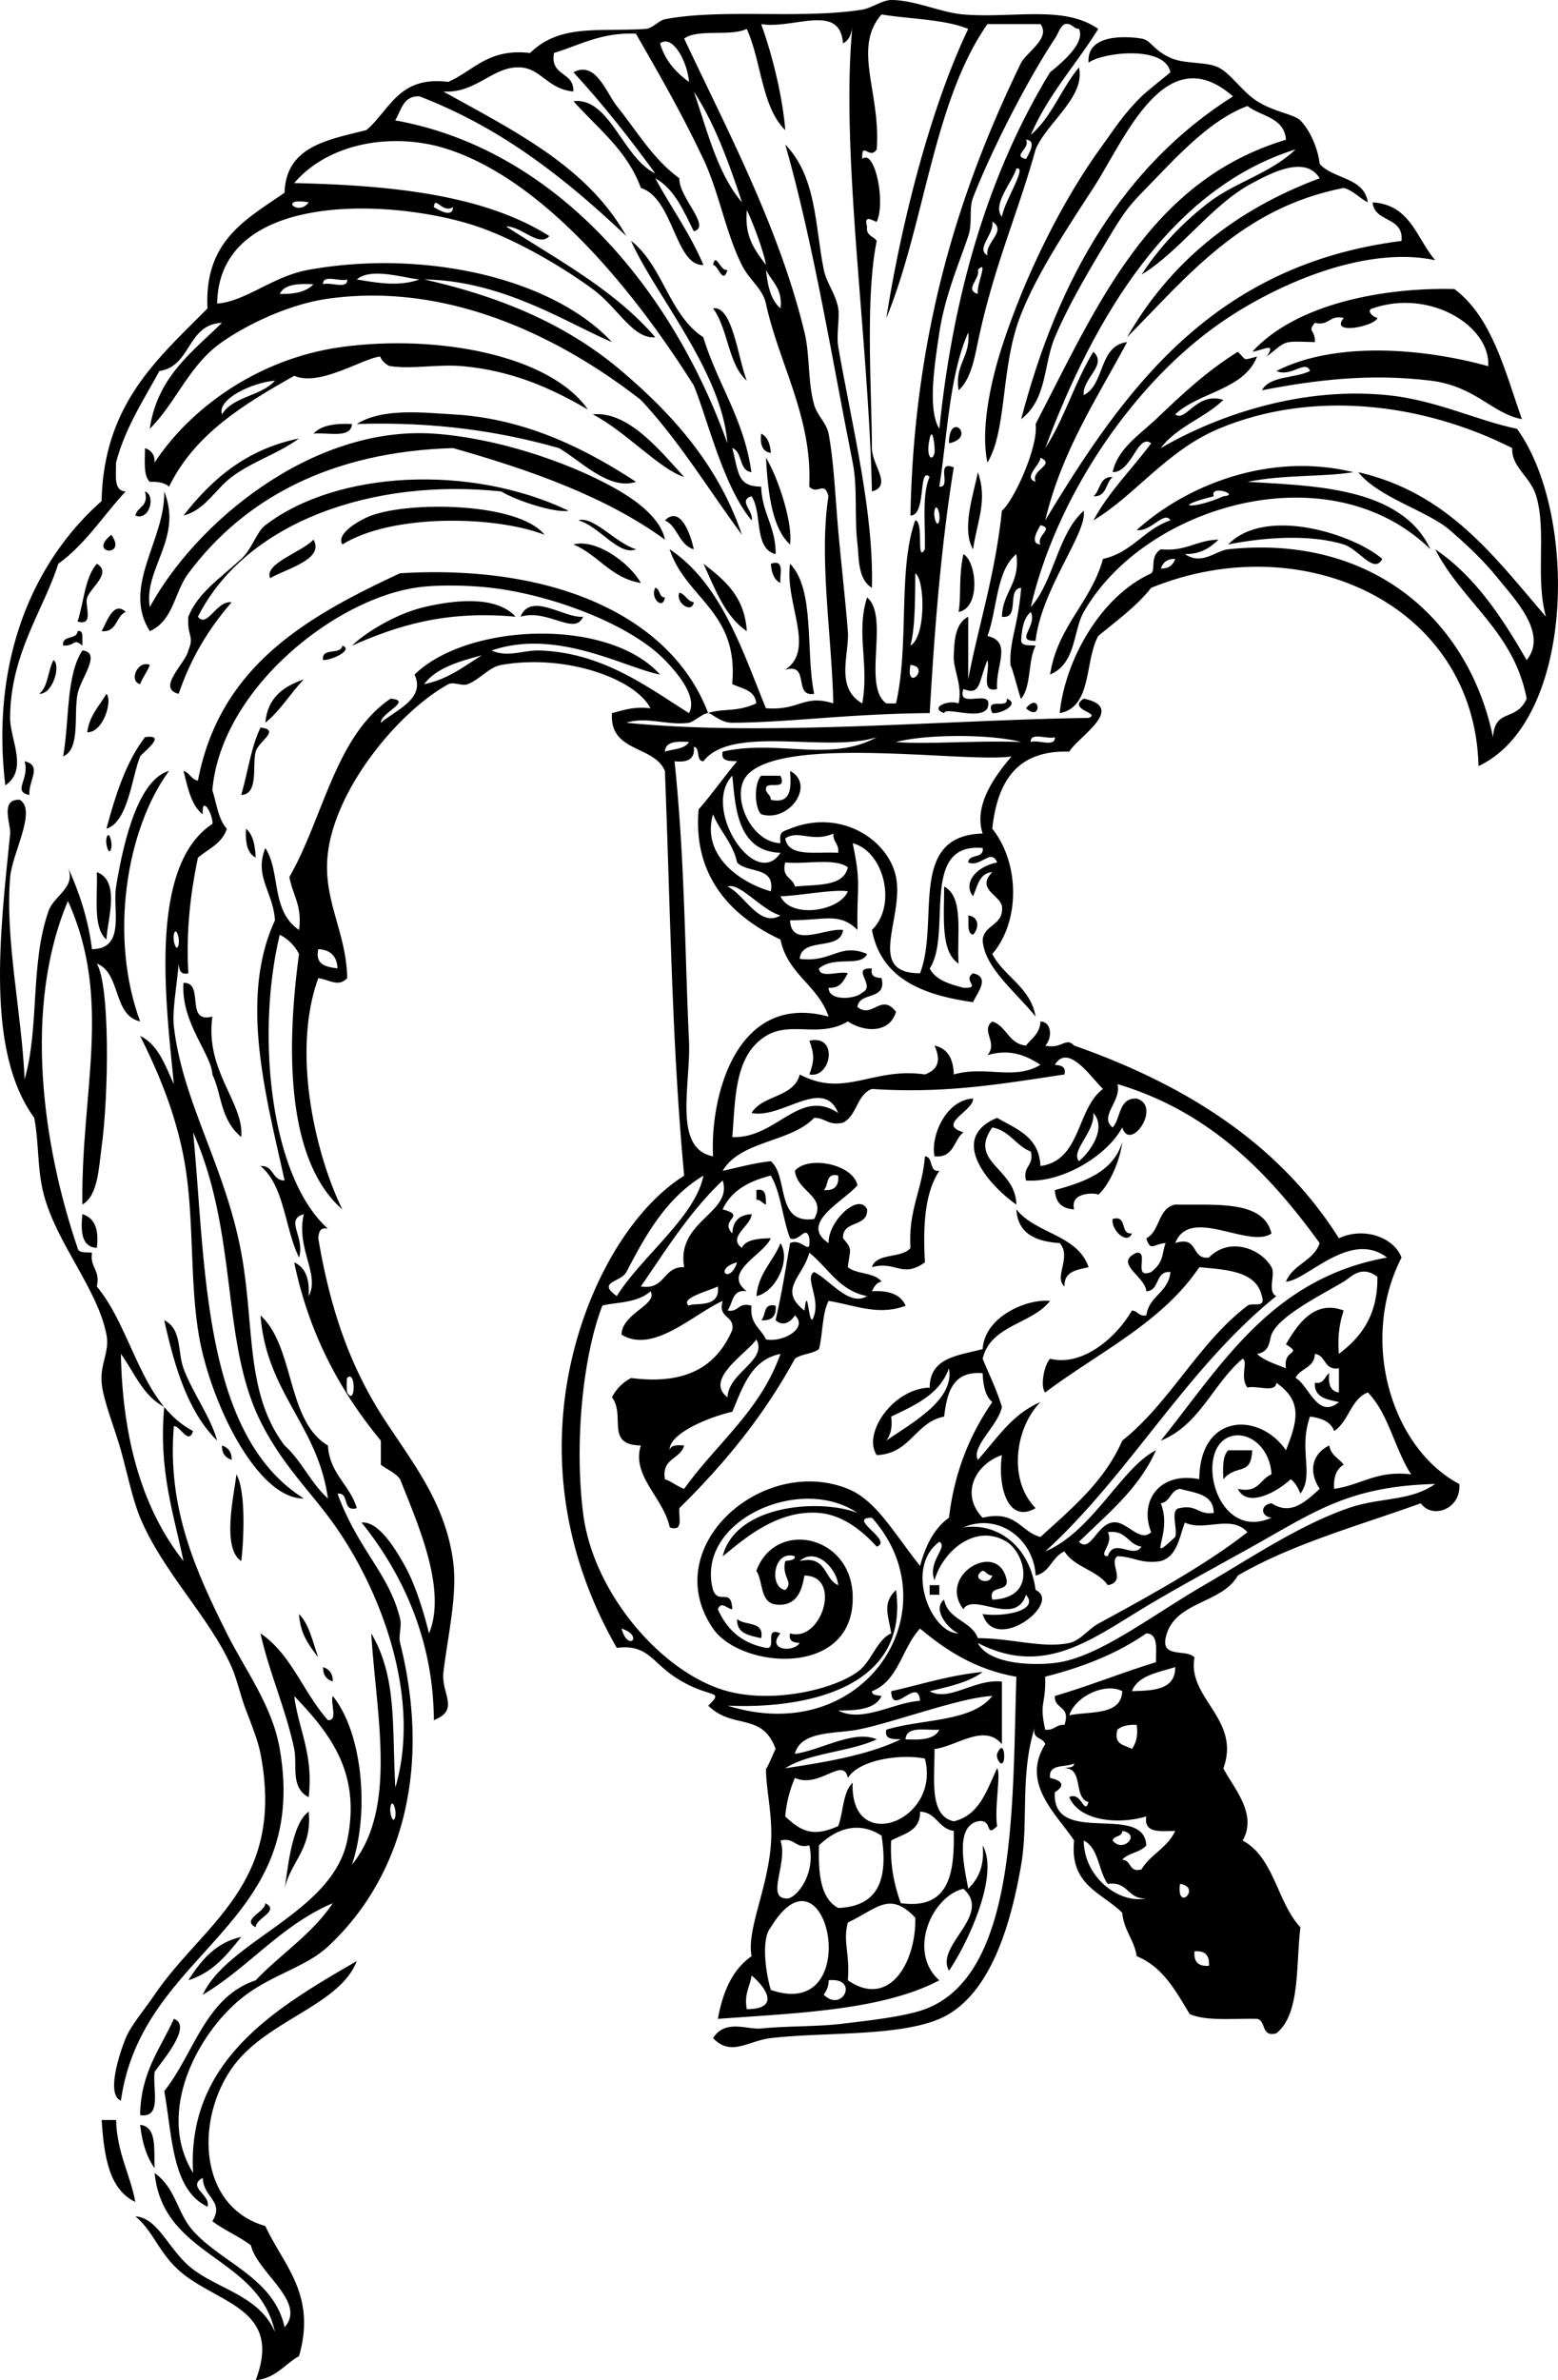 <svg xmlns="http://www.w3.org/2000/svg" viewBox="0 0 260.102 397.048"><path clip-rule="evenodd" d="M145.57 98.056c-2.419-1.391-2.162-5.2-2.412-7.232-.559-4.554.05-9.401-.803-13.665-3.284-16.379-6.482-36.3-11.253-53.047 5.288 5.471 4.936 13.6 6.429 20.897.465 2.267 1.957 3.894 2.412 6.43.273 1.524-.354 4.411 0 6.43 2.39 13.64 5.95 27.593 5.62 40.187zM218.71 61.889c-.774-1.989-3.085 1.107-5.625 0 9.728-4.975 24.328-3.86 35.366-.804.431-6.633-9.654-12.969-19.291-9.646-1.127.284-.069 1.415.805 1.607-.487 1.404-8.111 2.942-5.627 0-2.458-.583-2.365 1.387-4.823.804-1.34 1.598.074 1.022 0 3.215-5.564-.142-4.537-.348-8.035 2.411 1.657-2.519-.555-1.048-2.413-.804 7.398-8.115 22.243-10.758 33.757-10.449 6.263 4.721 8.391 13.578 11.253 21.701-5.012-.942-7.718-5.508-15.271-6.429-10.14-1.238-19.178-.114-28.131 1.607 1.3-2.439 5.53-1.963 8.03-3.213z" fill-rule="evenodd"/><path clip-rule="evenodd" d="M223.53 61.085c-5.15-.928-1.77 2.455 0 0zM119.04 51.439c3.234-.536 4.13 8.18 5.626 12.057-3.14-2.753-3.1-8.69-5.63-12.057zM196.2 69.123c1.723 1.407 3.601-3.868 8.038-2.411-3.137 3.026-7.827 4.495-10.45 8.037 7.966-4.645 22.205-10.374 37.776-8.84 8.145.801 14.875 4.207 21.701 5.625 10.22 14.139 9.682 48.699-6.431 56.262-.654-26.881-29.251-40.076-54.652-29.739-2.476 3.152-5.773 5.48-8.84 8.038-2.302 4.131-.964 11.898-6.431 12.86.892-8.806 6.771-19.444 15.271-23.309.805-.635-.3-2.812 1.605-4.019 4.186.434 5.96-1.545 9.646-1.608-1.375 1.304-2.924 2.433-5.626 2.412 2.892 1.947 5.117-.581 7.235-.804 24.133-2.551 40.174 11.865 44.205 31.345.371-4.963 3.809-2.44 5.627-6.429-2.141-11.257-10.737-16.055-15.272-24.916 6.713 4.539 11.14 11.366 15.272 18.485 3.611-4.449-2.056-10.218-4.825-13.664-2.221-2.765-4.859-5.308-8.035-8.037-3.789-3.254-11.694-5.283-15.271-9.645 15.042 3.442 22.791 14.18 31.346 24.112-1.812-6.576.136-14.098-1.609-20.093-.966-3.328-4.189-4.831-4.018-8.038-15.102-7.626-33.532-9.733-49.029-3.215-8.692 3.658-14.026 11.201-20.896 15.272 2.637-4.865 6.452-8.55 9.646-12.86-2.275-1.698-3.183 4.826-6.43 4.823.8-3.88 4.424-6.182 7.232-8.842 4.392-4.158 8.134-7.754 13.663-11.252 1.549 1.488.636 1.473 3.215.804-2.18 5.574-9.64 5.877-13.66 9.634zm-2.41 25.718c1.384.043 2.062-.618 2.412-1.607-1.38-.043-2.06.619-2.41 1.607zM106.18 80.375c-4.49 1.526-9.282-3.565-12.86-5.626-9.807-2.785-20.749-4.435-33.756-4.018 4.337-2.736 11.173-1.876 16.075-1.607 12.631.69 22.894 6.259 30.541 11.251zM58.764 70.73c-.18 2.5-4 1.357-6.43 1.606 1.284-1.393 3.617-1.74 6.43-1.606zM158.43 73.944c0-5.598 4.67-.921 0 0z" fill-rule="evenodd"/><path clip-rule="evenodd" d="M111.01 90.02c-9.771-7.109-22.218-11.54-35.365-15.271-20.487.593-34.928 8.453-44.206 20.898-2.38 3.19-2.395 7.788-6.43 9.645-4.718-7.465 2.583-15.2 2.411-23.309 3.145 7.88-3.479 12.881-2.411 19.29 7.578-13.958 26.968-30.31 47.42-28.935 10.122.681 21.795 4.503 29.739 8.842 3.5 1.915 8.1 5.024 8.84 8.843zM127.08 72.336c1.079.53 1.497 1.719 1.607 3.215-1.41-.193-1.83-1.382-1.61-3.215zM127.88 76.355c2.125 3.513 4.505 11.016 4.018 14.468-2.87-2.582-3.68-8.114-4.02-14.468zM163.25 78.767c1.646 4.656-.057 7.922-.803 12.86-2.01-3.372.17-9.446.8-12.86zM24.202 81.982c1.845.631.782 4.976-1.607 4.019.343-1.534 2.296-1.455 1.607-4.019zM111.01 86.805c2.662-2.609 4.34 2.585 4.822 4.823-2.51-.707-2.64-3.793-4.82-4.823zM230.76 93.234c-1.364 2.645-3.883-1.619-6.43-2.41-5.528-1.719-13.202-1.223-19.289 0 6.3-6.469 21.03-1.669 25.72 2.41zM18.576 89.216c2.801 3.763-4.056 3.237 0 0z" fill-rule="evenodd"/><path clip-rule="evenodd" d="M95.735 90.824c3.699-1.002 9.336 2.974 11.253 6.429-5.05-.841-7.094-4.697-11.255-6.429zM160.84 92.431c2.247 1.312 2.891 9.016-.806 9.644.48-2.862-.05-5.648.81-9.649zM16.165 94.039c2.544 1.485-.936 3.901-1.607 5.625-.498 1.279 1.272 4.823-1.607 4.019 1.049-3.23 1.214-7.355 3.214-9.641zM117.44 94.039c3.479 2.683 6.889 5.435 7.234 11.252-3.67-2.49-5.29-7.036-7.23-11.251zM128.69 94.039c2.418-.811 1.424 1.79 1.607 3.214-1.08-.529-1.5-1.718-1.61-3.214zM131.9 94.039c4.216 4.357 2.548 14.6 4.021 21.701-3.557.609-.64-5.257-4.823-4.019 5.15-3.43-.14-11.12.8-17.681zM109.4 98.056c.873.199.545 1.599 1.607 1.608-.35 2.226-2.53.041-1.61-1.608zM113.42 98.86c1.056.284 1.265 1.415 2.411 1.607-.33 2-3.12.05-2.41-1.61zM86.091 102.88c-11.815-1.097-19.883 1.551-27.327 4.823 2.164-2.112 7.246-5.3 12.056-6.43 4.958-1.16 11.953-2.007 15.271 1.61zM20.987 102.08c-1.697.715-1.396 3.427-4.019 3.215.877-1.64 2.032-5.12 4.019-3.22zM97.343 102.88c-1.389 3.264-5.898-1.386-10.449 0 1.724-4.223 7.39.32 10.449 0zM12.95 105.29c.684-.148.758.313.804.804v1.607c-1.597-1.339-1.021.073-3.215 0-.247-1.85 2.321-.89 2.411-2.41zM13.753 108.5c3.306.361-.316 4.707-.804 7.234-.682 3.544.524 9.219-2.412 10.448 1.067-5.89.451-13.47 3.216-17.68zM25.006 110.92c-.419 1.188-1.19 2.025-1.608 3.215-1.955-.51-.425-4.07 1.608-3.22zM50.726 113.33c-2.25 2.305-3.893 5.216-6.431 7.234.366-4.19 3.035-6.07 6.431-7.23zM17.772 115.74c1.046 1.1-.483 6.443-3.215 6.429.375-2.84 2.03-4.4 3.215-6.43zM168.07 116.54c2.35.897-1.022 2.612-2.412 2.411-1.25-2.85 2.73-.48 2.41-2.41zM171.29 118.15c2.43-2.97 2.71 2.44 0 0zM43.492 121.36c3.416.419-.276 2.216-.804 4.019-.621 2.125.576 7.133-2.411 7.234 1.079-3.74 1.638-8 3.215-11.25zM24.202 122.97c3.992-.57-.596 2.718-.804 3.215-1.373 3.28-1.97 10.931-5.626 12.057 1.522-5.71 3.295-11.17 6.43-15.27zM4.109 126.99c3.053.732.587 3.23.804 5.626-2.93-.61.076-2.57-.804-5.63zM131.9 128.6c4.324 2.278-.158 8.683-4.821 7.234-1.183-1.169-1.183-5.261 0-6.43h3.215c1.25 2.857-2.73.485-2.411 2.411.152.651.806.802.804 1.607 3.41.74 3.43-1.92 3.21-4.82zM41.081 138.24c1.153.991 1.522 2.764 1.607 4.823-1.403-.73-1.774-2.51-1.607-4.82zM17.772 139.85c.307-1.53 1.022.512.804 1.608-.306 1.53-1.022-.51-.804-1.61zM17.772 156.73c-2.321-1.965-1.444-7.128-1.607-11.252 4.016 1.48 1.742 8.01 1.607 11.25zM157.62 147.89c3.374 1.718 2.084 8.097 2.41 12.86-3.06-2.02-2.39-7.79-2.41-12.86zM161.64 152.71c1.861.224 1.845 2.147.803 3.215-1.08-.24-.66-2.01-.8-3.21zM135.12 179.23c.84-2.276.84-3.349 0-5.626 4.94-1.13 3.66 6.36 0 5.63zM162.45 183.25c.163 2.028-6.193 4.33-1.607 5.626-1.653 1.294-1.554 4.342-4.823 4.019-.7-3.1 1.7-9.36 6.43-9.65zM154.41 192.9c1.519.089.557 2.657 2.41 2.411-2.375 3.517-2.775 9.01-2.41 15.271-3.828 2.736-4.875-.328-8.841.805.744-2.471 5.032-1.398 6.431-3.215-.41-6.29 2-9.77 2.41-15.26zM126.28 198.52c1.715-.375 1.53 1.148 1.607 2.411-.651-.152-.802-.806-1.607-.804v-1.61zM169.68 201.74c3.168 4.063 10.244 4.224 12.056 9.645-1.958.453-4.133.688-4.018 3.216-1.86-1.558 1.26-4.899-.803-7.235-4.03-.26-6.99-1.58-7.24-5.62zM13.753 202.54c2.071.608 2.793 2.564 2.411 5.627-2.533-.15-2.714-2.65-2.411-5.63zM185.76 203.34c2.582-.704 1.101 2.65 3.215 2.413-.82 2.03-3.56-.63-3.22-2.41zM130.3 207.37c1.815 2.919-.886 8.198-4.019 8.841.35-3.93 2.81-5.76 4.02-8.84zM127.08 220.23c.858-.75.25-2.965 2.411-2.41.15 1.75-.66 2.55-2.41 2.41zM27.417 220.23c3.007 1.522 2.19 5.258 3.215 8.035 1.51 4.097 4.505 8.015 5.625 12.059-4.87-4.78-7.09-12.2-8.84-20.09zM37.062 241.12c.989.352 1.651 1.028 1.608 2.412-.989-.35-1.651-1.03-1.608-2.41zM205.04 241.93h4.018c-.236 4.452-2.512 2.155-4.822 4.822-.11-1.98-.12-3.87.8-4.82zM39.473 245.95c1.749 3.059 1.115 12.206.804 14.466-3.287-2.16-1.232-10.89-.804-14.47zM155.21 264.43h1.605v1.605h-1.605c-.01-.54-.01-1.07-.01-1.61zM123.06 270.06c1.201 1.209 4.583.239 4.019 3.215-1.96-.46-4.13-.7-4.02-3.22zM53.941 278.09c.989.353 1.65 1.031 1.607 2.413-.988-.34-1.651-1.02-1.607-2.41zM166.46 292.56c1.216-2.839 1.524 1.479.805 1.605-.47.09-1-1.12-.8-1.6zM44.295 317.48c2.512 1.296-1.648 2.545-1.607 4.018-2.511-1.3 1.649-2.55 1.607-4.02zM40.277 323.1c-2.379 2.98-4.743 5.974-8.84 7.233 2.111-3.24 4.46-6.25 8.84-7.23zM29.025 336.77c3.178 1.134-1.894 6.95-3.215 8.843-.376 2.837 1.313 7.742-2.412 7.23.075-7.16 3.384-11.08 5.627-16.07zM16.968 353.65h2.412c.15 5.477 2.315 8.936 3.215 13.665-4.389-2.05-5.235-7.64-5.627-13.67zM23.398 354.45c2.876.339 2.261 4.168 2.412 7.232-1.345-1.87-2.1-4.33-2.412-7.23z" fill-rule="evenodd"/><path clip-rule="evenodd" d="M125.47 78.767c-2.171-.241-1.441-3.382-3.215-4.019 1.104 4.351.893 6.393 4.823 6.43.121 4.433 2.46 6.649 2.411 11.253-3.677-.878-2.187-6.923-4.019-9.646-2.356.681.48 2.587 0 4.019-4.749-5.707-7.34-16.929-9.646-22.505-8.215-13.054-23.561-33.634-40.991-39.384-8.8-2.903-19.777-1.306-25.72 5.626 15.766.356 31.55 1.836 42.598 8.841-1.736 1.943-4.692-1.692-7.233-1.607 8.806 5.66 18.234 10.699 24.916 18.486-3.747.31-6.211-4.92-10.449-8.038-4.818-3.544-12.63-8.192-19.29-10.448-13.529-4.583-43.104-6.249-43.403 12.859 4.774-.339 9.222-4.536 15.272-5.626 19.199-3.461 40.66 1.326 50.636 12.057-7.544-3.176-18.15-10.247-31.346-10.449 12.984 2.919 23.925 7.594 32.954 15.272 8.243 7.01 16.081 15.469 20.093 27.327-5.576-7.551-10.525-15.73-16.878-22.504-11.671-9.103-30.771-19.91-52.244-16.879-6.331.894-13.278 4.155-17.683 7.234-5.527 3.864-7.489 9.886-12.055 14.467 1.26-8.651 7.053-12.772 12.055-17.682-5.888.273-5.072 7.251-10.448 8.038-2.63 4.872-5.657 9.346-7.234 15.271.012 2.131-.446 4.732 1.607 4.823-3.758 4.012-6.72 8.82-11.253 12.057-2.444 7.721-8.013 15.047-8.037 25.719-.009 3.63 3.069 8.616-.804 11.253-2.515-21.17 4.847-37.519 16.074-47.421.352-16.26 9.437-23.785 17.683-32.15-.588-11.304 6.534-14.898 12.859-19.29.254-7.783 7.252-8.822 13.663-10.449 3.919-3.315 5.367-9.102 13.664-8.037 4.283-1.879 6.681-5.644 13.664-4.823 5.017-4.922 11.519-3.499 19.291-4.019 1.159-.077 2.19-1.411 3.215-1.608 9.531-1.829 22.68.024 32.952-1.607 1.51-.237 3.39-1.606 4.83-1.606 3.933 0 8.344 2.112 12.056 2.411 8.409.678 16.775-1.606 22.506 2.412-3.688 5.959-8.354 10.939-11.256 17.682 3.48-2.951 5.097-7.764 8.04-11.251 1.118 4.882-5.31 9.149-7.235 13.663-3.015 10.898-6.904 19.207-9.645 32.15-.535 2.523-1.134 6.2-3.216 8.038-.667-4.42 2.015-5.489 1.61-9.645-3.122 7.06-3.459 16.903-4.825 25.72 2.132.257-.75-4.503 2.412-3.215-2.386 14.631-3.373 30.069-4.018 40.992-13.854.116-23.493 1.572-32.955 1.607-1.993.007-3.363-1.558-4.019-1.607-.758-.06-2.479 1.497-3.215 1.607-3.481.52-7.025-1.1-10.448 0 23.146 2.331 52.873-.466 77.158-.805 2.219-.811-3.681-1.389-.803-3.214 7.283 1.509-1.021 6.388-2.412 8.84-8.858-.286-12.021 5.125-12.86 12.86 4.592 5.748 4.681 15.456 0 20.897 2.027 3.869 6.334 5.456 7.234 10.448-3.204-4.018-8.684-8.259-8.84-12.859.335-2.61 3.578-2.315 3.215-5.626-.574-1.937-4.296-2.843-1.609-5.625-2.217.192-2.449 2.369-3.213 4.018-1.708-2.133.422-4.91 4.018-5.625-.992-2.442-2.763.871-4.82 0 .087-1.519 2.656-.558 2.41-2.411-10.624-.979-5.017 14.273-8.841 20.093 1.001 1.943 3.294 2.599 5.626 3.215 3.176.136-.257-1.234 1.607-2.411 2.965.646.665 3.309 0 4.823-8.445-1.202-15.36-3.932-16.879-12.057 4.221-4.057 2.054-13.083-3.215-14.467 1.471 6.989.668 6.774.803 14.467-3.032-2.992-5.467-1.593-11.253-1.608.179 4.678 5.852 1.265 8.841 1.608-.409 3.607-6.936 1.101-7.23 4.822 5.381.691 6.682-2.77 11.25-.804-1.07 2.261-5.395.198-8.037 2.412.102 1.775 3.408.341 4.822.804-.698 1.177-1.203 2.547-3.215 2.411.015 2.335 4.542 1.9 5.625.804 2.399-1.153-2.112-4.189 1.609-4.019-.295 1.367.627 1.516 1.605 1.607.927 3.873-3.737 2.157-4.018 4.823 2.469 2.014 3.975-2.426 6.431.804-1.017 3.474-5.034 3.536-8.038 1.607-4.786 2.827-9.528-.127-13.663 2.41-5.23 3.209-5.099 10.187-5.626 16.879 7.415.282 11.198-8.327 17.682-4.019-2.559-6.121-9.334 1.028-14.467 0 1.792-3.03 7.086-2.56 8.039-6.43 7.482 3.993 12.242-1.281 20.896 0 2.319-.857 2.665-2.437 1.607-4.822 2.187.493 3.15 2.208 3.215 4.822 5.371-1.527 10.037 1.044 14.469-1.607-2.635-1.747-5.352-2.66-8.843-1.607 1.806-2.136-1.203-4.093.803-5.625 2.423.793 2.704 3.728 5.627 4.018.938-1.206 2.321-1.964 2.413-4.018 2.045.081 1.896 2.994.803 4.018 2.779.653 3.394-1.501 4.822 0 18.843 6.608 34.365 16.54 44.207 32.149 4.163-1.967 9.194-.154 10.447 3.215-7.163 14.035-1.529 31.903 9.644 37.776.359 4.15-4.475 5.954-6.428 3.215-10.444 3.76-21.588 6.813-30.544 12.056-2.699 4.804-10.776 4.227-12.056 10.45-.688 3.367 3.598 1.76 4.823 3.215-1.26 6.792 7.805 10.281 4.822 18.486 1.519 3.054 5.808 7.562 3.215 12.056 5.254 2.784 5.754 10.319 9.646 14.468-.783 6.45.009 14.477-4.02 17.684-2.58.704-1.667-2.087-3.216-2.413-3.924-.094-8.471.433-11.25-.803-2.33-3.833-4.455-7.87-8.843-9.646-.429-2.786-2.149-4.28-2.41-7.234-3.34-3.356-8.834-4.562-8.038-12.056-2.846-4.347-8.979-9.506-4.822-16.075-.347-1.262-2.528-.688-1.608-3.216-2.682 7.925-1.148 15.972-2.41 23.311-1.622 9.433-4.764 20.526-12.055 24.916-6.555 3.942-20.296 2.897-29.74 4.019-3.862.459-6.608 3.145-9.646 0 2.039-3.23 5.715-1.373 8.038-1.608 4.293-.435 9.309-.276 13.662-.805 4.207-.509 10.354-1.181 13.665-2.41 15.479-5.747 14.588-34.052 15.271-55.457-6.826-1.212-11.703-4.372-16.075-8.038-3.007 3.154-3.578 8.742-8.036 10.448.022.783.983.624 1.605.805-1.033 2.18-3.993 2.435-7.232 2.41 4.028 2.128 9.323-1.375 13.663-1.607-.335-4.266-4.671 2.843-4.82-1.607 5.029-1.131 9.667-2.656 15.271-3.215-2.289 1.731-5.602 2.436-8.841 3.215 3.211 1.845 7.505-2.116 12.056-1.607v10.448c-2.967-3.535-7.507.328-11.253.805.035 5.055-.946 11.124 3.215 12.056 4.331-1.025 5.502-5.213 7.233-8.841.689.742-.472 6.454 0 9.646-2.114 2.088-.631-1.301-3.215-.805-3.964.904-2.178 7.968-1.605 11.253 1.614-1.6 2.749-3.681 2.41-7.233 2.871 5.014-2.646 16.582-5.625 20.896-2.367-4.221 7.339-9.25 2.41-13.663-5.343 1.272-9.341 10.591-4.021 15.271-9.484 4.981-23.484 5.449-36.972 6.43.821-4.537 2.455-8.262 5.627-10.448-.839-4.359 2.593-10.963 3.215-18.485.397-4.812-.854-9.424-.804-12.86-.008.539 1.569-3.321 1.607-3.215-2.218-6.193-7.115-3.189-11.253-7.235 2.909-2.854.143-.97-5.626-4.82-3.855-2.576-4.585-5.465-9.644-4.825-6.131-10.707-10.475-24.303-8.842-40.187 1.692-16.456 9.899-32.173 20.094-38.579-2.035-21.762-2.255-42.696-3.214-67.514-1.825-4.337-9.279-3.045-8.841-9.644 1.925-.487 3.667-1.156 6.43-.804-2.475-4.902-14.125-9.145-24.916-7.234-2.062.365-3.529 2.406-5.626 3.215-.881.339-2.397-.454-3.215 0-8.312 4.606-18.752 17.229-20.093 28.131-.96 7.803 3.102 13.113 3.215 20.897-1.502 1.573-2.944.248-4.823 0-4.541 12.529-.362 29.672 4.019 38.581-9.842-8.575-9.164-28.437-7.234-42.6a7.245 7.245 0 00-3.215-3.215c-4.047 16.847-1.521 40.484 8.038 49.029-1.367-.296-1.516.626-1.607 1.605 2.024 11.971 5.346 21.574 11.252 30.543 4.745 7.205 9.98 13.798 11.253 23.309.752 5.623-.854 12.219-1.608 18.486-.439 3.656 2.845 6.3-1.607 8.037-.053-12.701-4.706-23.812-12.057-32.953 2.718-.271 5.45 4.011 7.234 7.234 1.802 3.255 3.156 7.767 4.019 11.251 3.113-7.47-2.147-18.852-4.823-25.719-.789-1.085-2.144-1.607-3.215-2.412v-4.018c-6.659-8.077-11.932-17.54-14.467-29.739 1.869.81 2.592 2.768 2.412 5.626 1.951-3.585-2.162-7.999-.804-13.663-3.254.867.246 3.826-.804 7.232-2.375-4.857-2.447-12.019-6.431-15.27 2.272-.129 1.872 2.414 4.019 2.411-3.028-13.799-7.667-30.309-1.607-43.403-.295-4.754-3.515-7.301-1.608-12.055 2.603 4.01.876 10.464 5.627 13.663.573-4.056-1.099-5.868-1.608-8.842 5.674-9.865 7.632-23.445 16.878-29.737 3.854.283-1.716 2.407-1.607 4.019 2.48-2.144 7.5-3.968 5.626-8.038 8.773-8.585 32.309-9.624 40.992 0-5.952-1.155-17.229-7.766-28.131-4.019 2.73 1.23 5.316-.092 8.037 0 10.499.357 17.948 6.069 24.916 10.449 1.517-2.794-2.174-6.938-4.018-8.842-5.823-6.01-18.925-10.882-28.935-12.057-3.54-.414-9.106-.604-12.861 0-13.984 2.253-32.376 17.288-33.757 33.758.708 2.239 1.004 4.891 2.412 6.43-.771 2.443-3.074 3.355-4.822 4.823-1.193 5.772-2.004 11.927-1.607 19.29-1.367.296-1.518-.626-1.608-1.608-.269 3.438-1.105 7.825-.804 10.448 1.453 12.656 8.605 23.432 11.252 37.776 2.273 12.323.637 23.431 7.234 32.149 2.83 2.527 4.405 6.312 7.234 8.84-1.685-12.247-10.263-17.598-11.253-30.541 5.737 5.247 4.334 17.635 11.253 21.701.306 4.785 3.653 6.525 4.823 10.45-2.583.704-1.102-2.65-3.215-2.413 3.416 9.378 8.635 13.333 10.448 20.898.304 1.266-.315 2.756 0 4.018 5.353 21.368.067 39.401-12.056 50.637-3.605 3.34-9.018 4.605-13.664 8.038-7.676 5.669-15.29 19.321-8.84 29.736-1.141-19.003 14.365-27.831 27.327-35.364-2.741 7.177-14.274 9.695-20.094 16.879-6.891 8.508-6.805 23.998 4.822 27.328 3.026 6.548 8.58 11.393 5.627 21.701-2.407 1.342-3.834 3.667-7.234 4.018 4.431-11.651-5.681-12.669-12.056-17.681-4.061-3.193-4.914-7.14-8.038-9.646 3.907.227 5.623 5.83 9.646 8.84 4.567 3.42 11.111 4.515 13.663 10.451-2.779-12.761-18.675-12.404-20.093-26.526 3.581 2.541 3.71 6.603 6.43 9.646 4.794 5.366 13.444 7.801 15.271 16.075 3.743-4.185-4.53-9.082-5.626-13.663-1.978-1.505-4.452-2.515-6.43-4.018 2.038-3.383-1.478-3.854-1.606-7.235-2.734 1.519 1.376 2.817.804 4.823-5.994-2.848-5.863-11.818-7.234-19.291 4.992-6.258 6.837-15.666 15.271-18.485 4.182-4.393 9.439-7.707 12.86-12.858-8.653 3.67-13.972 10.674-21.701 15.271 4.184-9.075 21.602-13.647 24.112-25.721 2.327-11.192-2.702-17.707-8.842-24.111.74 5.69 3.233 9.626 2.412 16.876-3.108-1.611-1.86-5.382-2.412-8.035-1.357-6.533-4.293-13.1-5.626-19.291 5.136 3.438 7.188 9.959 11.253 14.468 1.743.135.363-2.852.804-4.018 4.857 5.924 6.226 19.049 3.215 28.131 7.63-9.46 4.054-24.803 3.214-38.581 4.335 7.338 3.444 15.436 4.019 25.721 4.437-14.996-2.438-33.105-10.448-44.206-3.924-5.438-8.482-9.698-12.057-16.879-6.648-13.358-3.679-31.191-11.251-48.224 2.126 21.892 1.461 50.415 18.486 61.083-6.947.101-14.08-12.864-16.878-24.111-2.496-10.027-1.14-22.354-3.215-32.952-1.531-7.82-4.375-14.345-7.234-20.095 3.068 1.487 4.168 4.942 5.626 8.038-1.348-13.679-4.273-36.394 6.429-43.402.21-1.38-1.816-5.064-1.606-1.607-1.966-1.518-2.494-4.473-3.215-7.234 1.055.284 1.264 1.415 2.412 1.608 3.638-19.13 18.197-27.35 33.729-34.584 26.107-1.585 45.425 7.429 51.439 23.309 2.528-.809 4.819-.114 8.038-1.607-.194-2.219-2.37-2.453-4.019-3.215 1.147-12.131-7.731-14.238-10.449-22.504 8.511 5.689 11.98 16.419 16.076 26.523 5.614.46 6.284-2.371 11.253-.804-.23-11.07-2.424-24.306-.805-34.562-.727-2.706-1.797-.095-3.216-1.607.583-11.451-4.999-20.372-7.232-30.542-.554-2.52-2.71-3.815-4.019-6.429-2.715-5.422-3.769-12.06-6.43-17.683-3.609-7.626-7.325-14.059-11.252-20.897-5.845-.219-9.339 1.913-13.664 3.215-.729 3.945 3.369 3.062 3.215 6.431-4.258-.386-5.384-3.827-8.842-4.019-4.574-.256-7.397 4.403-12.859 4.019 11.689 6.529 23.993 12.442 30.542 24.112-9.93-9.36-20.604-17.977-34.561-23.308-2.737-.059-2.995 2.363-4.019 4.018 26.266 4.712 45.935 27.329 55.458 53.851-.911-11.954-12.129-24.838-16.075-33.757 5.288 4.089 6.364 12.39 12.056 16.075 2.37 7.796 6.77 13.573 8.03 22.49zm29.74.804c-1.955-1.9-.496 6.432-3.215 6.43.601-30.746 8.223-54.469 18.485-75.552 1.153-1.947 4.932-4.125 3.216-6.43h-8.843c-9.061 12.907-10.47 33.468-16.879 49.028 2.358-15.077 7.164-34.614 13.666-48.224-3.996-1.633-9.639-1.615-14.471-2.412-4.909 5.62-.082 13.112-.803 22.505-1.177 1.865-2.547-1.569-2.412 1.607 2.045-1.803 3.952 7.141 2.412 10.449-.11.241-2.32-1.568-1.607.804-.239 1.579 1.086 1.593 1.607 2.411-1.938 9.46-.839 24.925-.803 34.561.009 2.889 3.477 6.286 0 7.234-.562-25.956-5.345-56.916-3.215-77.963-.11 1.497-.53 2.687-1.609 3.215-.501-6.821-8.258-2.324-13.662-3.215 2.236 6.239 3.659 13.011 4.019 17.682-3.95-3.818-3.988-11.551-6.43-16.878-2.709 1.31-8.101-.063-10.449 1.607 7.015 14.949 15.876 31.49 20.095 49.028.938 3.908.515 8.178 1.607 12.057.507 1.799 2.077 3.064 2.41 4.821.879 4.634 1.118 10.531 1.607 16.076.489 5.531 1.181 11.496 1.607 16.878.3 3.777-2.217 9.38 2.41 12.057 1.184-6.625-1.092-11.775.805-17.683 3.803 3.163-.872 14.804 3.215 17.683h1.608c2.256-9.798.284-22.353 3.215-30.542 1.51.173.098 7.301 1.607 4.823.11-4.155-.52-9.075.78-12.06zm22.51-75.552c-.927.701-.923 1.375-1.607 2.411-4.595 6.935-10.521 18.479-13.663 26.523-.729 1.864-.055 4.204-.803 6.43-1.503 4.453-3.922 10.076-4.825 16.075-.84 5.585-1.971 12.936 0 16.074 2.41-23.578 8.632-43.344 18.486-59.476 2.09-1.691 5.912-4.927 4.824-7.234-1.03-.044-1.11-1.03-2.41-.803zm-62.7 9.645c-.182-3.064-2.634-8.041-4.822-6.43.84 2.914 2.66 4.846 4.82 6.43zm8.85 20.093c-2.193-6.648-4.547-13.135-8.038-18.485 2.26 6.576 3.96 13.725 8.04 18.485zm47.42-7.234c.235-.493 1.999-3.093 0-3.215.77 1.498-2.41 2.687 0 3.215zm-4.02 9.646c.309-2.428 4.372-8.575 2.41-8.038-.7 2.28-4.1 6.035-2.41 8.038zM51.53 33.757c-5.148-.927-1.766 2.455 0 0zm24.112.805c-1.833 1.104-3.021-2.072-3.215 0 .493.234 3.094 1.999 3.215 0zm52.238 9.645c-.424-2.789-3.569-10.534-3.215-8.841-.34 4.364 1.52 6.524 3.22 8.841zm36.98-1.608c-.453-2.136 3.307-4.094.803-5.626.38 2.057-2.84 4.556-.8 5.626zm-1.61 6.429c-.272-1.513 1.861-5.857 0-4.019.48 1.431-2.36 3.338 0 4.019zm-32.95 2.411c.392-3.338-1.475-4.42-2.411-6.43.25 2.693.82 5.067 2.41 6.43zm-60.284-4.822c-2.709-.272-8.101-2.033-10.448 0 3.664.626 7.163 1.193 10.448 0zm-12.056 0c-1.168.439-4.155-.938-4.019.804 1.168-.44 4.154.939 4.019-.804zm-11.253 2.411c2.491.081 4.458-.365 5.626-1.608-2.539-.128-4.851-.027-5.626 1.608zm-2.412.804c-6.968 2.869 4.668-1.921 0 0zm111.72 25.72c.129-.56-.28-4.677-.803-2.412-.71 3.061.42 4.027.8 2.412zm.8 11.253c.22-1.094-.496-3.138-.803-1.608-.22 1.094.49 3.138.8 1.608zm-4.82 20.895c2.662-1.525 2.389-11.201.803-12.056-.02 5.296-.08 9.306-.8 12.056zm0 3.22c-.85 4.66 3.48.33 0 0zm-81.181 3.21c4.014-.808 6.655-2.99 9.645-4.823-3.797 1.03-7.573 2.07-9.645 4.82zm46.621 12.86c-1.327-.012-.449-2.229-1.607-2.411.243 2.118-1.113 2.639-3.215 2.411 1.725 16.538 1.688 31.051 2.412 46.617.337 7.25-2.777 17.977 4.019 19.291-.527-9.626 3.703-27.534 19.29-23.31-1.756-5.209-6.853-7.079-8.037-12.859-8.367-3.921-14.628-10.647-13.664-21.701 2.247-2.575 4.23-5.415 6.43-8.038-1.263-.076-2.787.108-2.411-1.607 9.175-2.089 17.984 1.886 25.719-2.412-8.3 2.69-24.15-2.17-28.94 4.02zm53.04-3.21c-5.103-1.338-15.797-1.338-20.897 0 4.98.44 13.63-.29 20.9 0zm5.63-.81c-1.168.439-4.155-.938-4.021.804 1.17-.43 4.15.95 4.02-.8zm-65.1 2.41c1.43-.444 3.337-.412 4.018-1.607-2-.11-3.91-.14-4.02 1.61zm13.66 4.02c-2.726 3.194.546 11.095 5.626 11.252-.203-1.958.261-1.87 1.606-2.411 8.521-3.431 16.433 1.896 17.684 8.037 1.4 6.876-5.165 16.105 4.018 16.076 3.341-8.636-2.167-22.965 10.45-23.309-1.575-4.822 2.182-9.735 4.82-12.86-7.36 1.15-38.31-3.7-44.21 3.21zm5.63 12.86c-7.336-.227-7.523-7.953-8.038-12.86-5.2 5.49 3.89 19.26 8.04 12.86zm-1.61 6.43c.786-4.269-3.998-2.967-5.626-4.821-.724-3.294-2.866-5.172-4.019-8.038-1.92 6.59 4.03 11.24 9.65 12.86zm2.41-8.84c.507 3.243 5.319 2.182 8.841 2.412.181-1.521-.905-1.774-.803-3.215-3.56 1.56-5.84-.68-8.04.81zm1.61 8.04c3.642-.376 8.123.087 8.841-3.215-2.169-1.582-7.021-.478-10.448-.803-.69 2.55 1.26 2.48 1.61 4.01zm-2.41 4.82c-3.17-.87-6.754-5.541-8.841-4.823 2.79 1.24 5.34 6.95 8.84 4.82zm0-3.21c1.724 3.796 9.82 2.539 11.252-.804-2.19-.44-8.71.83-11.25.8zm-100.47 8.03c.219-1.094-.498-3.138-.804-1.607-.219 1.1.497 3.14.804 1.61zm26.524 4.02c-.099-2.046-1.17-3.117-3.215-3.215-.552 2.69 1.348 2.94 3.215 3.21zm72.337 34.56c-3.648.907-6.602 2.508-8.038 5.628 4.181 1.15-.641 1.657 1.607 4.018.098-2.045 1.17-3.117 3.215-3.215-.026 1.912-4.118 3.835-1.608 5.627.679-1.719 4.144-1.563 4.823-1.609-1.204 2.788-8.252 5.664-4.019 8.843-2.519-.377-2.266 2.021-3.215 3.215 1.937.328 1.747-1.469 4.019-.803-.356 3.032 1.584 3.771 2.411 5.625 2.991.535 7.085-1.964 4.822-4.02-.789 1.299-2.145 1.849-3.215.805.897-3.987 1.279-6.13 2.41-12.86 2.102-.939 3.459 2.479 3.215-.805-.528-2.406-1.718.77-3.215 0-1.26-3.29-1.52-7.58-3.21-10.45zm-28.13 21.71c-3.262 8.457-4.667 22.806-3.215 34.559 1.682 13.607 13.452 26.885 24.112 29.739 7.71 2.066 17.655-.294 21.701-3.215 2.399-1.731 3.147-5.293 5.628-6.431-.466-3.121-1.536-4.969.803-7.232 2.364 17-16.3 19.841-28.131 19.288 22.958 7.2 37.752-16.089 24.113-31.347-4.319.009 3.659 3.794.803 4.825-2.473-2.715-5.731-5.308-9.645-5.628-7.421-.604-13.306 5.114-16.075 7.233 2.132-8.579 16.148-9.678 22.504-7.233-9.704-6.556-27.193 1.438-24.112 12.861.979 2.56 3.025-.535 3.215 3.215-.95-.115-1.822-1.432-2.412 0 1.489 3.335 3.964 5.68 8.038 6.428 1.926.32-.446-3.658 2.411-2.41-2.374 2.706 1.972 3.324 3.217 1.607-.983-.089-1.906-.239-1.61-1.607 5.214 1.588 8.779-9.591 2.413-9.646-.294 1.14-.634 5.35-4.823 4.825-2.617-.331-2.072-3.824-3.215-5.628 3.156-8.563 15.697-6.045 16.075 4.019.522 13.937-18.646 12.418-23.31 5.627-9.3-13.548 8.183-29.056 22.505-23.309 4.707 1.889 7.636 7.313 12.056 12.86.913-3.376 2.325-6.249 4.825-8.04.948-7.887 3.624-14.057 7.23-19.288-1.151-.989-1.523-2.765-1.605-4.822-4.973-.416-5.943 3.167-6.431 7.234-4.896.997-5.586 6.2-11.253 6.431-2.425-3.585 2.722-11.111 8.843-11.255.011-5.077 4.829-5.35 8.841-6.431.348-5.556 7.609-8.446 11.251-8.035-3.059 3.906-9.929 4.002-11.251 9.646 1.092 2.658 2.338 5.159 3.215 8.035-.638 3.142-5.155 6.6-4.02 8.843 3.169-3.53 5.733-7.661 10.45-9.646-4.155 4.186-5.491 12.937-.806 17.684-4.606 2.694-6.373-3.585-5.625-8.841-4.555 1.562-6.939 6.591-3.215 10.445 5.612-1.322 6.27 2.304 9.646 3.216 5.177-4.731 10.637-9.188 13.663-16.073 7.946-6.311 12.811-16.404 20.897-22.504.84-.635 3.104.528 2.411-1.609-.93-4.162-5.791-4.391-10.45-4.821-6.246 9.291-16.863 14.214-25.719 20.896-.816-.801-.303-4.381.803-5.625 5.544 1.374 11.177-3.716 13.665-8.038 1.026.043 1.113 1.029 2.41.803.461-3.289 3.702-3.801 4.02-7.233-2.623-.213-1.705 3.117-4.02 3.216-.148-2.482-5.573-4.731-1.607-6.431 2.132-.257-.751 4.503 2.412 3.215 2.188-1.707 1.745-2.993 2.41-4.822-2.01.1-2.515 1.533-3.215-.805 2.314-1.171 1.91-5.056 4.822-5.626 6.842.124 14.717-.783 16.076 4.823-3.79 2.608-13.638-4.653-16.076 1.607 3.987-1.31 2.562 2.798 5.628 2.41 3.402-3.5 8.657-1.536 10.448 1.609.713 1.253-.772 4.072.803 4.821-15.006 12.055-24.429 29.69-38.579 42.599 7.92-3.335 12.756-14.028 18.485-16.878-2.885 6.491-8.131 10.622-12.858 15.271 2.11 2.058 3.128-3.796 6.431-3.215 2.042.465 3.918 3.219 5.625 1.607-2.006-5.027 1.201-10.148 8.036-8.841.069-10.961 9.986-11.31 14.468-4.822 1.845-4.733 2.921-8.127-1.607-11.253-.101 1.774-3.409.341-4.821.803-1.329-1.786.17-4.357-.805-4.82-4.951 4.159-7.156 11.063-13.665 13.663 10.158-12.615 18.469-27.081 37.776-30.544-6.178-4.694-13.352 3.833-16.878 4.021 1.129-2.89 4.622-3.418 5.627-6.431-8.453-11.64-18.29-21.898-33.756-26.523.704 2.903-3.14 5.363-.805 7.234 1.405-1.54.943-4.949 4.018-4.823 4.264 1.27-1.092 9.03-2.41 4.823-2.796 5.062-10.418 9.291-16.076 8.841-.583-2.459 1.386-2.364.803-4.822-2.51-.973-3.493-3.472-6.43-4.019-4.111 5.822 3.902 6.718 4.02 12.859-3.938-2.683-11.838-10.899-3.215-14.466 3.222 1.87 7.03 3.15 7.235 8.038 6.835-.933 5.981-9.557 10.447-12.86-1.859-1.714-5.804-7.779-8.037-4.019.979.091 1.903.24 1.607 1.607-10.035 1.487-19.78 3.261-32.149 2.412-2.538.945-2.49 4.477-4.824 5.626-2.454.581-2.928-.822-4.82-.804-3.907 4.129-12.31 3.766-15.272 8.841 2.647-.568 5.139-1.292 8.038-1.607 3.021 2.606.693 10.559 7.234 9.643 2.16-3.842-2.798-4.439-3.216-8.035 2.128-2.58 9.654-1.189 10.448 2.41-2.499 2.848-9.798 6.337-4.822 9.646-.104-3.679 5.06-8.523 6.43-5.625.14 3.084-4.157 1.735-4.02 4.82 1.684 1.964 1.15 1.714.805 4.824 1.466 1.212 4.507.854 5.625 2.411-.9.169-1.248.892-1.605 1.607 2.858-.181 4.816.541 5.626 2.412-4.57 1.723-8.501-.115-12.86-.805-1.095 2.118-.949 5.479-1.607 8.035-1.056.822-2.963.79-4.019 1.61-5.201 9.534-11.845 17.624-19.29 24.916-.183 1.422.81 4.023-1.608 3.215-1.029-4.978-6.437-8.575-4.821-13.665-6.006-.068-2.498-4.953-4.823-8.036a7.24 7.24 0 013.215-3.215c9.535 1.229 14.387-2.224 16.878-8.038.388-2.532-2.467-1.82-1.607-4.822-4.912 2.201-11.585 8.873-16.878 5.625-.005-3.516 6.163-5.053 4.823-7.232-2.28 2.07-6.16 1.82-8.03 2.39zm19.29-3.22c-1.468.727-6.498 2.001-4.822 3.215.65-.64 5.3.64 4.82-3.22zm43.4 58.67c5.708.014 10.833 1.747 15.271.803 1.818-.385 3.268-2.369 4.825-3.213 8.262-4.487 18.103-9.894 24.915-15.272-2.736-3.018-7.204-.028-10.45-1.607-.939 2.545-1.309 5.655-4.02 6.43-3.23.553-4.586-.77-7.23-.805-1.562 1.053 1.609 4.255-1.61 4.825-1.771-2.515-5.59-2.984-7.232-5.628-2.086.863-2.399 3.496-4.823 4.018-.278-5.893-6.025-10.569-12.055-8.035 5.425-.783 10.985 2.736 12.055 10.448 4.566 2.104-6.761 10.813-8.84 4.018 3.516.535 9.556-.576 7.232-3.215-1.772 5.434-8.806-.479-10.447 2.412-4.425-5.754 5.886-11.697 7.232-4.823.237 2.115-3.117.634-2.412 3.216 7.604-.244 5.442-7.779 2.412-9.646-5.114-3.146-10.64 1.448-12.056 6.43-1.225-3.162 2.367-5.586.803-6.43-5.908 4.357-1.322 15.345 3.215 15.271-1.597-.598-4.516-3.985-2.41-5.625.64 3.39 4.54 3.51 5.64 6.43zm45.81-15.27c-6.676 3.711-13.288 7.285-18.487 10.448-8.814 5.364-16.563 11.184-27.326 5.625 1.932 3.794 10.16 3.818 13.665 3.215 6.961-1.198 15.38-7.789 24.111-12.857 7.761-4.508 15.823-9.989 24.11-12.86 5.286-1.832 10.274-1.084 14.469-4.021-14.49.37-20.28 4.74-30.53 10.44zm-28.93-64.3c1.649-1.332 4.76-5.374 2.41-8.038.26 3.25-3.84 6.3-2.41 8.04zm-73.14 20.9c4.141.656 3.619-3.348 7.233-3.216-1.341-7.783 8.153-8.981 6.43-14.468-5.39 5.07-9.41 11.49-13.66 17.69zm10.45-18.49c-6.271 3.78-9.669 9.979-12.859 16.075-.913 1.745-5.027 1.595-1.607 4.019 4.25-6.73 13.07-13.18 14.47-20.09zm20.09 2.41c1.755.147 2.558-.657 2.412-2.411-2.16-.55-1.55 1.67-2.41 2.41zm7.23 17.69c-4.705-.921-6.5-4.751-9.646-7.233-1.046 4.009-5.319 6.174-.802 9.646.58-5.262.715 4.078 1.607.803.979-2.917-1.607-6.344 0-7.233 2.55 1.22 5.88 5.87 8.84 4.01zm-21.7-5.63c-3.98 1.07-1.25 3.8 0 0zm101.27 3.22c-4.26 2.488-10.901 5.838-12.056 8.84-.395 1.027-.218 2.854-2.413 3.215 1.249 1.162 3.133 1.69 4.823 2.41-.489-3.41 2.917-2.148 0-4.018 1.574-2.614 4.466-7.65 9.646-5.625-.677 2.003-1.051 4.305-.803 7.232 3.647-2.779 6.506-6.352 6.43-12.86-2.74-2.07-4.42.1-5.63.81zm-102.87 19.29c.157-4.15 6.717-6.117 4.823-9.646-1.77 2.47-8.74 6.66-4.82 9.65zm.8 2.41c-4.159.946-10.692 3.755-10.449 6.431.136-.936 1.271-.875 2.412-.805-.614 2.334-3.809 2.086-3.214 5.627 1.189.418 2.025 1.19 3.214 1.607 5.356-7.505 12.714-13.006 16.075-22.506-4.91.99-6.27 5.52-8.04 9.65zm94.04-5.63c2.153 1.092 3.663 7.011 7.235 4.018-1.958-.454-4.136-.689-4.021-3.215 1.579.241 1.595-1.086 2.41-1.607-.222 1.831.196 3.021 1.61 3.215v-4.021c-2.523.383-2.123-2.162-4.021-2.41-.06 2.36-2.46 2.37-3.22 4.02zm-67.52 6.43c.257 1.862-.131 3.085-.806 4.019 4.099-2.878 11.458-6.75 10.451-12.059-1.54 4.35-5.64 6.14-9.64 8.04zm73.95 2.41c-.557-1.588-2.145-2.143-4.02-2.41-1.988 5.582.757 9.676-1.605 12.858-.392-.95-.857-1.82-1.609-2.41-2.397 2.232-7.303 4.84-8.841 1.607 3.498.818 3.696-1.662 5.628-2.41-.259-4.359-3.555-7.021-6.431-6.43-6.729 1.379-3.096 17.924 6.431 13.66-1.878-.234-1.878-2.173 0-2.41 2.928 1.864 5.105.353 8.037-2.41-1.749-2.61-1.522-5.692 1.605-7.234.239 1.636 1.61 2.14 2.413 3.215-1.192.683-1.729 2.022-1.608 4.02 4.494-.596 7.065-3.115 12.861-2.41-2.754-4.216-3.772-10.161-7.235-13.665-2.86 1.15-3.18 4.84-5.61 6.43zm-28.94 12.06c2.121 5.19-2.745 10.402 2.412 5.626.464-1.412-.972-4.721.803-4.82 2.789-.645 3.092 1.196 5.628.802-.024-3.19-3.128-3.3-5.628-4.018-1.63.23-1.57 2.17-3.21 2.41zm-8.84 8.84c1.014-3.189 4.274.522 5.626-1.605-2.314-.363-2.513-2.845-5.626-2.412 1.05 1.99-1.79 3.9 0 4.02zm-53.85 5.63c1.501-1.43-.653-2.043 0-4.823.624-.179 1.586-.021 1.607-.805-3.63-1.16-4.36 5.21-1.61 5.62zm8.84-.81c-.235-2.748-3.689-6.445-6.428-4.021 4.55-1.06 3.99 2.98 6.43 4.02zm25.72-1.61c-.805.005-.955-.65-1.605-.803-2.2 1.3 1.17 2.7 1.6.8zm-61.89 8.85c1.07 3.98 3.8 1.25 0 0zm70.73 8.03c.11 4.94-1.038 4.135 0 8.84 1.521.181 1.772-.904 3.215-.805 1.111-3.254-1.745-2.54-1.607-4.82 5.808-1.696 11.129-3.876 16.878-5.628-.011-2.129.446-4.73-1.607-4.822-4.73 3.31-10.46 5.61-16.88 7.23zm14.47 2.41c3.665-.085 7.271-.229 7.232-4.021-2.83.93-6.16 1.35-7.23 4.02zm-10.45 4.02c3.587-.7 8.662.087 8.843-4.02-2.94-1.5-7.89.96-8.84 4.02zm-47.42 8.84c6.989-1.049 13.856-2.219 19.289-4.822-1.262-.076-2.785.106-2.411-1.608 5.945-1.825 14.292-1.248 17.682-5.625-5.355.237-16.571 4.481-22.504 5.625-3.578.69-9.465.138-10.448 4.021 4.277-.562 9.837-4.076 13.663-2.412-4.57 2.13-11.18 2.21-15.27 4.82zm33.76-8.03c-7.76.34 3.42-.16 0 0zm21.7 1.6c-.703 2.576 1.235 2.515 2.41 3.216.674-.934 1.06-2.156.803-4.021-1.39-.06-2.5.18-3.21.8zm-35.37 1.61c2.54.128 4.851.027 5.625-1.608-2.28.14-5.51-.69-5.63 1.61zm-9.64 6.43c-.766-3.683-4.712 1.845-8.841 0-.792 1.886-1.409 3.948-1.607 6.428 2.892 2.771 4.901 3.342 8.841 1.61.877-2.339.753-5.678 2.412-7.235-.468 12.199 14.801 6.417 12.056-4.018-3.59-.78-10.8-.01-12.86 3.22zm33.75 0c3.715.838.809 2.334.805 2.41-.526 9.158 14.874 1.646 15.271 8.843-.951 1.192-3.037 1.249-4.018 2.41 1.597.011 1.02 2.192 3.213 1.607 1.503-2.517 4.394-3.646 5.627-6.43-2.442.032-5.288.468-4.822-2.413-4.733 1.405-11.186.762-12.86-3.215 2.012-1.06 2.517 3.181 3.215.805-2.589-.626-.741-5.686-4.018-5.625.624-.181 1.586-.021 1.607-.805-1.39.73-4.3-.04-4.01 2.4zm-109.3 6.43c.22-1.092-.497-3.137-.804-1.605-.219 1.1.498 3.14.804 1.61zm82.783 4.02c-.209 4.229.548 7.487 1.605 10.45 8.087 1.118 8.997-4.938 8.842-12.058-2.575-.372-2.834-3.061-5.627-3.216.09 3.3-2.76 3.66-4.81 4.83zm-12.05.8c-.131 4.686.236 8.871 3.215 10.448 7.172-.281 8.249-5.43 7.232-12.058-3.94-2.57-7.71-1.04-10.44 1.61zm49.03-.8c1.652 2.164 4.842-1.022 1.607-1.607-.02 1.07-1.42.74-1.61 1.61zm-54.66 9.65c1.56.454 5.192-3.895 4.018-8.841-2.458.583-2.362-1.388-4.821-.805 1.28 3.56-2.33 9.43.8 9.64zm60.28 0c-3.152.204-2.986-2.906-6.431-2.41-1.597-2.156-1.492-6.009-4.018-7.235.02 6.14 5.96 10.63 10.45 9.64zm5.62-2.42c-.64 4.87 3.69.54 0 0zm-68.31 7.24c-1.759 2.073-.718 8.186 0 10.448 15.91 5.53 9.47-26.03 0-10.45zm12.86-.8c-.863 3.261.365 5.034 0 9.644 6.984 4.808 11.438-3.131 11.253-10.448-4.27-4.5-6.37-1.51-11.25.81zm60.28 7.22c.144-1.753-.659-2.556-2.412-2.41-.15 1.76.66 2.56 2.41 2.41zm-77.16 7.24c5.76-.009 3.097-3.724.804-5.625-.25 1.88-1.27 3.01-.8 5.62zm12.86-2.41c3.151 3.108 5.986-2.937.805-2.412.03 1.1-.38 1.76-.81 2.41zm-79.57-102.88c-.105.104-.086 2.262 0 2.41 1.421 2.46 1.484-3.9 0-2.41z" fill-rule="evenodd"/><path clip-rule="evenodd" d="M172.89 106.9c-3.624.075.353-2.428-.805-4.823-1.152.991-1.522 2.764-1.605 4.823.129.942 1.465.678 2.41.804-1.294 2.456-.691 6.81-2.41 8.842.026.991-2.382-9.041-1.609-4.019-.787-5.116 1.014-7.079 1.609-14.468-2.521.16-.1 5.258-3.215 4.823.106-4.179 3.08-5.493 2.41-10.448-3.399 2.76-3.154 9.169-4.822 13.663 4.222.953 1.292 5.03 1.607 8.841-2.904.762-1.12-3.166-1.607-4.823-1.522 3.695-1.095 5.996-4.018 4.823-1.231 3.641 5.246-.426 4.018 3.215-1.297 2.079-7.081-.336-7.233.804-2.584-.908.774-2.295 2.41-1.607.712-3.05-.952-5.703-.803-8.038.103-1.605-.006-5.259 2.413-6.43v10.449c1.553-8.417 4.494-17.254 5.625-28.131 2.071-1.777 6.135-10.787 5.625-14.467 10.181-19.558 18.906-40.571 41.795-47.421-.272-3.746-4.157-3.88-6.429-5.625-5.976 2.197-11.289 7.902-16.075 12.859-3.015 3.123-3.89 3.843-6.43 8.038-2.78 4.588-7.065 11.56-9.646 17.682-1.956 4.64-1.228 10.241-5.626 13.663 6.152-23.587 17.124-42.352 35.364-53.85-11.344-9.928-18.049 7.16-23.309 15.271-3.885 5.992-10.528 15.786-12.86 23.309-2.497 8.055-1.753 17.413-4.822 22.504-1.134-5.122.324-12.835 2.412-19.29 3.831-11.849 10.103-24.519 16.878-33.757 1.938-2.644 3.287-4.927 6.429-8.037.879-.868 4.829-3.985 4.824-4.019-.876-4.575-11.394-3.329-13.665-1.607-.392-4.945 6.611-4.391 8.841-4.019 1.629.272 1.84 1.855 4.824 3.215 2.389 1.088 5.95.58 8.036 1.607 2.031 1 4.028 4.107 6.43 5.625 2.878 1.82 6.2 2.171 7.235 3.215 1.873 1.893 3.046 5.308 3.215 7.234 2.232 2.589 7.448 2.196 8.036 6.43-1.421-.722-2.345-1.94-4.018-2.411-17.031 3.332-26.037 14.688-36.169 24.916 7.119-12.438 17.898-21.218 32.15-26.523-2.432-4.009-8.379-.71-11.253.804-6.767 3.564-12.021 11.356-18.487 15.271 3.015-4.619 6.748-8.593 11.255-12.056 4.42-3.397 10.317-4.843 14.466-8.841-20.835 6.494-33.639 27.981-41.794 49.832 3.19-4.846 4.962-11.114 8.037-16.075 2.428 2.223-1.914 4.469-1.607 7.234 3.574-1.785 2.465-8.252 7.233-8.842-5.036 9.431-10.875 18.061-13.663 29.739 13.306-22.059 28.092-42.638 59.477-46.617.398-4.151-4.514-2.989-4.822-6.43 6.337.361 7.342 6.053 10.448 9.645-11.854-2.553-27.394 4.275-36.972 11.253-14.414 10.5-26.521 29.092-30.544 46.617 3.916-4.392 4.444-12.167 8.843-16.075.58 3.749-7 12.885-8.05 21.695zm0-26.525c-.865-2.054 3.459-2.813.806-4.019.01 1.203-2.99 3.288-.81 4.019zm.81 10.449c-.771-1.498 2.405-2.687 0-3.215-.24.492-2 3.093 0 3.215zM109.4 29.739c2.625 4.877 5.808 9.195 8.037 14.468-4.745.18-4.964-11.103-10.448-12.86-2.285-6.289-7.226-9.921-11.253-14.468 6.062-.694 8.215 9.46 13.664 12.057-4.294-5.887-8.776-11.586-13.664-16.878 3.747-1.99 5.443 3.393 7.234 5.626 3.405 4.25 6.101 8.925 10.448 12.056-.157 3.13 5.428 8.1 2.411 8.841-1.71-3.38-3.17-7.011-6.43-8.842zM119.04 44.207c.451-2.329 1.254 1.232 2.412.803-.78 2.663-1.58-.898-2.41-.803zM28.221 81.178c-.716-.625-1.815-.864-3.215-.804-1.107-1.036-.796-3.492-.804-5.626.989.351 1.651 1.029 1.608 2.411 5.7-8.708 16.969-17.364 31.346-19.29 15.857-2.123 34.65 1.343 40.99 10.448-6.07-3.531-12.531-6.462-20.897-7.233-4.079-.376-8.357.538-12.057 0-.853-.124-1.967-1.592-1.607-1.608-2.789.123-10.115 5.102-14.467 3.215-8.393 4.735-16.579 9.677-20.897 18.487zm8.841-12.055c1.805-3.018 6.604-3.043 8.842-5.626-3.957.349-9.698 3.135-8.842 5.626zM98.95 69.123c5.988-.62 11.42 6.254 15.271 10.448-4.09-1.278-9.93-7.745-15.27-10.448z" fill-rule="evenodd"/><path clip-rule="evenodd" d="M49.922 73.14c-3.717 2.684-7.686 3.767-11.253 6.431-2.675 1.997-4.446 5.525-8.037 6.43 4.699-6.018 10.399-11.035 19.29-12.861zM33.044 102.88c1.54 2.005 3.08-2.759 5.625-2.411-3.743 4.294-6.811 9.264-8.841 15.272-3.824-.906 1.297-5.262 1.608-7.234 1.055-2.494-.218-2.294 0-5.626 1.63-4.027 5.383-6.47 8.84-9.645 1.836-1.685 2.505-4.466 4.019-5.625 11.892-9.112 34.181-10.26 50.636-2.412-2.073.438-8.573-1.588-11.252-3.215-21.328-2.273-42.61 5.002-50.635 20.897zM185.76 79.571c-1.201.943-.949 3.34-3.216 3.215 1.2-.943.95-3.34 3.22-3.215z" fill-rule="evenodd"/><path clip-rule="evenodd" d="M90.913 89.216c-8.16-3.189-25.433-3.575-33.756 1.608-1.17-1.873 3.169-4.219 4.821-4.823 6.673-2.441 24.7-2.151 28.935 3.215zM96.539 86.805c2.466-.832 6.319 3.841 9.645 4.823-2.83 1.201-6.216-3.941-9.641-4.823zM52.333 90.02c1.934 3.303-4.711 4.913-7.234 6.429-1.072-2.441 5.288-4.336 7.234-6.429zM57.156 107.7c1.928.713-1.748 2.447-3.215 2.411-.345-2.22 2.997-.75 3.215-2.41zM8.931 110.11c1.267.803-.086 5.754-2.41 5.627 1.543-1.14 1.454-3.9 2.41-5.63zM32.24 238.71c-.79 2.463-2.145-.922-3.215-.805-1.156 13.691 3.699 24.257 8.841 34.562 3.062 6.139 7.582 12.008 8.841 19.291 5.154 29.814-22.984 33.36-26.523 58.672-2.537-1.02-.163-8.094.804-10.447.871-2.121 3.108-4.701 4.823-7.233 8.057-11.905 21.892-18.373 17.682-40.187-.413-2.147-1.466-4.797-2.411-7.235-.878-2.267-1.529-5.242-2.411-7.235-3.707-8.375-11.44-15.764-15.271-24.916-1.259-3.006-2.121-7.293-3.215-11.25-.927-3.354-2.975-8.334-3.215-11.253-.267-3.241 1.368-5.175.804-8.038-1.512-7.663-8.255-15.104-10.448-23.309-1.136-4.246-.774-8.384-1.608-12.859-8.139-11.138-5.699-30.899-4.019-47.421.148-1.452-1.798-5.829 1.607-5.626 2.892 1.726-1.264 8.884-1.607 12.859-.894 10.322 1.93 22.66 2.411 33.758 2.51-8.696.89-19.386 4.019-28.131.909-2.542 4.612-3.848 3.214-7.234 1.831 4.064 3.349 8.44 4.019 13.664 5.683-.042 3.395-6.632 4.019-10.449 1.391-8.494 3.936-17.901 8.841-19.29-7.186 9.785-10.013 27.804-4.823 41.795-4.614-1.014-3.162-8.091-7.234-9.646 2.22 3.729 1.985 21.932.804 30.542-.482 3.517-.604 8.189-3.215 9.644-.252-18.896 5.083-34.13-2.412-50.635-7.568 17.907-4.125 41.08 1.608 57.871.13.939 1.466.677 2.411.803-.393 2.536 1.449 2.839.804 5.628 6.062 7.35 7.314 19.5 16.075 24.13zm-4.823-4.02c-3.553-1.806-4.977-5.738-7.234-8.841.278 14.728 3.824 26.183 10.449 34.562-1.651-7.99-4.181-15.11-3.215-25.72z" fill-rule="evenodd"/><path clip-rule="evenodd" d="M30.632 163.96c3.621-.138.119 6.847 4.822 5.625-1.266 9.123 5.337 14.371 4.823 20.094-3.55-2.966-3.199-7.014-4.823-10.449-.12-3.36-5.276-8.63-4.822-15.26zM187.36 190.49c-.22 2.336-1.795 6.799-4.018 8.84.312-.288-4.843-.811-4.021 2.413-2.045-.101-3.117-1.171-3.215-3.217 5.06-1.38 9.77-3.09 11.26-8.03zM49.922 269.25c1.746 1.735 2.273 4.694 3.215 7.234-1.512-1.96-3.034-3.92-3.215-7.23zM51.53 302.21c.618 6.246-2.991 8.263-4.019 12.861.416-2.02 1.005-10.77 4.019-12.86zM195.4 86.805c-1.005-1.722-3.295 2-5.627 1.607 8.138-7.35 21.996-13.107 36.169-9.645-5.282.845-11.216.347-17.682 1.607 10.65.689 25.669.728 30.542 11.253-16.835-16.441-47.711-7.356-57.87 10.448-1.831 3.209-1.225 8.594-5.627 10.449 1.262-8.117 6.8-11.955 8.842-19.291 4.85-1.052 6.85-4.954 11.26-6.434zm8.84-4.019c2.993-.235-2.367-1.999-1.607 0-7.51 1.868-3.35 2.231 1.61 0z" fill-rule="evenodd"/></svg>